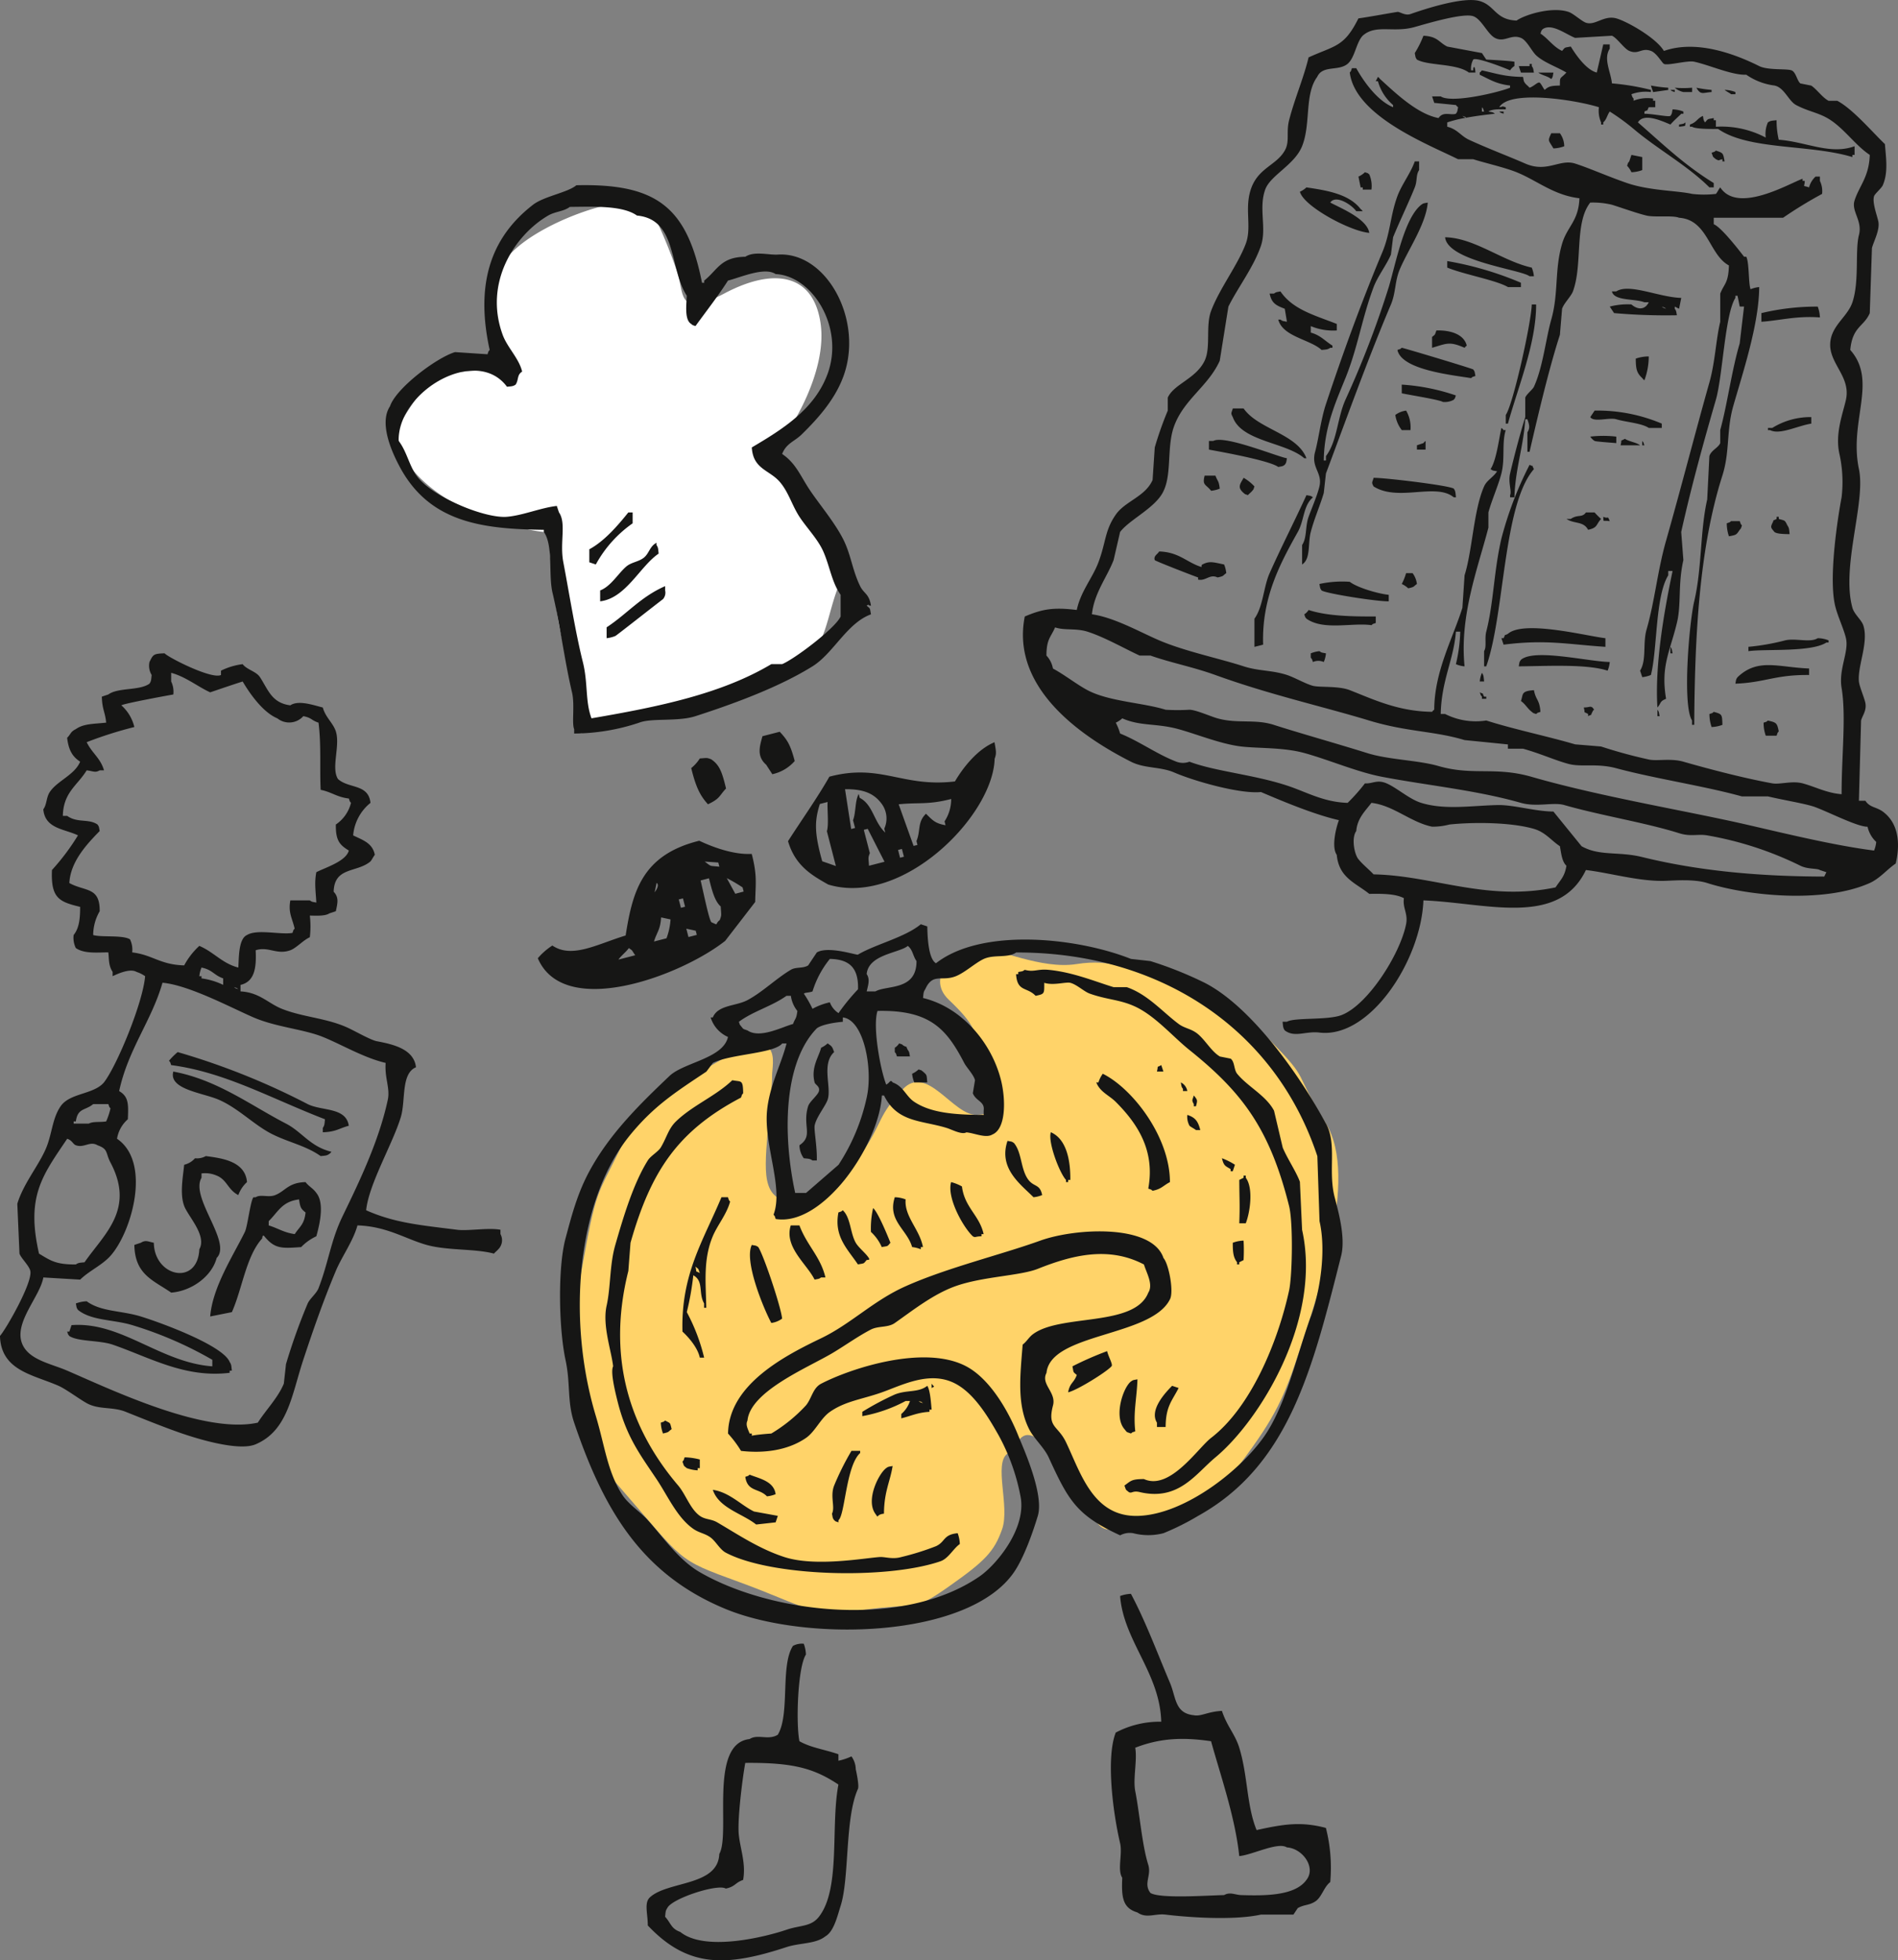 <svg xmlns="http://www.w3.org/2000/svg" xmlns:xlink="http://www.w3.org/1999/xlink" id="Gruppe_131" data-name="Gruppe 131" width="369" height="381.01" viewBox="0 0 369 381.01"><rect x="0" y="0" width="369" height="381.01" fill="#808080" stroke="none"/><defs><clipPath id="clip-path"><rect id="Rechteck_54" data-name="Rechteck 54" width="369" height="381.01" fill="none"></rect></clipPath></defs><g id="Gruppe_131-2" data-name="Gruppe 131" clip-path="url(#clip-path)"><path id="Pfad_544" data-name="Pfad 544" d="M110.358,141.241c-.005-6.322-2.825-14.143-4.064-20.34s-1.6-12.413-1.959-14.686,5.955-3.377-1.148-4.1-16.671-5.229-18.433-6.2-13.478-8.458-8.672-16.26,6.833-8.416,13.574-8.884S90.157,55,96.71,48.045s25.117-12.78,27.212-8.888a95.179,95.179,0,0,1,5.131,12.226c1.534,4.147-.22,9.355,9.343,4.315s17.251-3.778,18.61,5.945-6.462,21.84-8.788,23.908-3.171-7.214,3.877,8.917,10.476,12.527,8.146,18.8-2.2,12.217-8.534,15.19-11.631,5.169-17.576,6.462-23.774,6.322-23.774,6.322" transform="translate(2.537 1.284)" fill="#fff"></path><path id="Pfad_545" data-name="Pfad 545" d="M115.956,282.031c13.788,15.775,11.4,14.795,24.279,19.5s13.459,6.741,24.141,5.313,9.489.373,16.453-4.538,8.773-6.72,10.324-11.114-1.686-12.748,1.047-14.7,2.571-8.046,10.584,2.035,4.724,15.256,13.957,11.559,14.067-2.767,20.787-11.717,8.5-12.807,11.521-22.137,11.631-33.334,5.061-43.877-2.832-8.05-10.872-16.173-11.3-9.727-19.26-11.71-11.449-4.222-18.351-3.128-15.182-3.091-19.126-3.091-10.568,5.417-5.672,10.07,5.672,6.462,6.706,13.182,3.353,8.993-1.3,9.149-9.688-10.072-14.433-4.928-3.707,5.857-7.429,11.673-5.79,10.378-12.768,10.3-6.776-4.675-6.055-13.373.886-9.1.886-11.348,2.262-10.1-9.886-3.04-14.644,7.053-19.468,16.967-4.752,7.591-7.784,24.478,2.381,35.766,6.655,40.657" transform="translate(3.671 6.036)" fill="#ffd369" fill-rule="evenodd"></path><path id="Pfad_546" data-name="Pfad 546" d="M366.032,157.735c-1.218-.893-2.559-.786-3.368-2.1H361.4q.209-7.794.422-15.588c.214-.882,1.109-1.926.844-3.369-.183-.986-1.167-3.229-1.265-4.215-.3-3.03,1.958-7.63.842-10.948-.337-1.014-1.766-2.152-2.1-3.375-2.224-7.98,2.624-20.524,1.263-26.955-1.985-9.384,3.7-17.09-1.686-23.168.428-4.591,2.647-4.49,3.792-7.157q.209-6.323.422-12.637c.3-1.235,1.517-3.383,1.264-5.055-.153-1-1.281-3.8-.843-5.056.159-.457,1.441-1.541,1.684-2.1,1.064-2.461.647-5.1.42-8-2.522-2.413-6.229-6.809-9.267-8.424H355.5c-1.171-.6-2.3-2.25-3.368-2.951-.7-.139-1.408-.28-2.108-.42-.655-.527-.851-2.155-1.683-2.526-.885-.394-4.607.011-6.32-.843-4.916-2.455-12.3-5.136-18.532-2.945C322,7.375,316.361,4.167,314.224,3.57c-2.4-.666-4.1,1.468-5.9.843-.851-.295-2.453-1.8-3.371-2.1-3.257-1.085-8.493.549-10.109,1.684-4.154-.164-4.177-2.923-7.158-3.79-3.167-.923-10.727,1.562-13.479,2.526-1.039.364-2.083-.491-2.528-.42-2.206.357-5.606.994-7.581,1.261-2.785,5.594-4.522,5.228-9.689,7.582-.958,4.023-2.71,8-3.79,12.215-.6,2.344.174,4.121-.843,5.9-1.721,3.017-5.455,3.366-6.74,8-1,3.623.323,7.031-.842,10.11-1.6,4.222-5.106,8.7-6.741,13.057-1.1,2.93-.01,7.094-1.26,9.688-1.693,3.51-5.983,4.512-7.162,7.161V79.81a67.319,67.319,0,0,0-2.529,7.16q-.211,3.156-.42,6.321c-1.438,3.263-5.331,4.1-7.161,6.738-2.166,3.126-1.876,5.3-3.37,9.267-1.154,3.059-3.45,5.648-4.212,9.264-4.571-.568-6.734-.167-10.108,1.266-2.845,14.371,12.012,23.847,20.639,28.223,2.684,1.361,5.7.926,8.423,2.1,4.081,1.757,12.926,4.216,16.848,3.792,4.44,1.892,10.442,4.4,15.164,5.472-.564,1.466-1.487,5.2-.421,6.74.424,4.455,3.616,5.42,6.32,7.584,2.707-.051,5.15,0,6.739.841-.294,1.922.838,2.966.42,5.056-1.181,5.911-7.55,15.84-12.636,17.694-2.745.993-9.052.4-10.531,1.263h-.842c.1.976.083,1.184.421,1.68,1.911,1.466,4.073.1,6.739.424,9.849,1.194,19.775-14.059,20.219-25.693,12.231.477,26.246,5.26,31.592-5.9,4.561.537,10.215,2.208,15.163,2.108,1.674-.036,5.812-.417,8.422.42,7.821,2.5,22.636,4.006,31.592,0,1.947-.87,3.377-2.659,5.055-3.792.943-3.982.5-7.9-2.527-10.106M216.5,108.871q.633-2.732,1.262-5.474c1.739-2.273,6.115-4.324,8-7.161,2.294-3.443.912-9.153,2.527-13.476,1.937-5.188,6.623-7.7,8.846-12.637q.844-5.266,1.685-10.53c1.84-3.714,4.914-7.677,6.317-11.8,1.173-3.427-.482-7.271.84-10.949,1.009-2.795,5.692-4.766,7.165-8.423,1.75-4.353.434-10.078,2.945-13.481,1.066-2.335,4.1-1.047,5.9-2.526,1.424-1.173,1.66-4.125,2.944-5.476,2.56-2.282,5.938-.509,10.112-1.688,2.576-.725,9.422-2.774,11.371-2.1,1.616.553,2.758,3.432,4.211,4.212,1.84.989,3.1-.789,5.056,0,1.146.463,2.069,2.531,2.95,3.372,1.471,1.405,4.163,2.309,5.9,3.368-1.252,1.349-1.255.654-1.266,2.524-1.627.049-2.137.1-2.949.847-.291-.326-.555-.94-.842-1.266-.344-.579-1.135.529-2.107.844-.31-.367-.53-.477-.843-.844-.317-.45-.263-.39-.418-1.262-3.571-.022-5.33-.7-8.006-1.263-.385.452.036.038-.419.422v.42c2.155,1.038,3.305,1.8,5.9,2.1v.424c-2.014.853-11.383,3.118-13.481,1.684H278.42c.142.423.28.843.42,1.264q2.109.209,4.214.42c.386.459-.035.038.423.423-.171.863-.108.812-.423,1.265-.924.379-2.492-.545-3.369.843-4.206-.775-8.553-5.038-11.374-7.584-.384-.453.035-.038-.421-.421-.141.281-.279.561-.423.841h.423a9.383,9.383,0,0,0,2.948,4.634v.423c-3-1.241-5.616-4.811-7.158-7.581h-.844c-.271.726-.083.413-.421.843,1.061,8.461,15.161,13.921,21.062,16.847h2.947c2.15.695,6.021,1.563,8.424,2.526,3.957,1.591,7.235,4.485,12.216,5.057-.155,4.46-2.387,5.49-3.37,8.846-1.5,5.091-.644,9.586-2.106,14.741-1.068,3.76-1.623,9.271-3.371,13.057-.243.533-1.462,1.46-1.684,2.108v3.788c-1,3.215-2.071,7.252-2.947,10.953-.422,1.775.365,3.427,0,4.212v.422h.842c.156-5.517,1.8-10,2.1-15.164h.424c.316.92.588,1.643,0,2.528v3.792h.419c1.637-7.084,3.781-16.2,5.9-22.745q.209-2.526.422-5.055c.335-1.049,1.755-2.428,2.106-3.372,1.951-5.27.226-13.272,3.368-17.269a15.82,15.82,0,0,1,4.213.421c1.774.553,4.939,1.687,6.74,2.108,1.625.379,5.105-.087,6.317.422,5.614.381,5.81,7.188,9.689,9.267-.094,3.479-.918,3.517-1.684,5.474V62.54c-.846,3.5-.989,7.841-2.108,11.793-2.789,9.875-5.549,20.641-8.423,30.751-1.689,5.941-2.187,11.688-3.791,17.269-.78,2.708.037,5.934-1.262,8l.42,1.262a5.831,5.831,0,0,0,1.684-.424c1.278-5.046.824-15.226,3.37-19.371v-.842h.843c-1.868,8.877-3.439,18.668-2.949,26.535.786-.886.373-1.161,1.685-1.688-1.068-6.364.732-9.08,2.1-14.741.9-3.681.173-7.435,1.264-12.216-.139-1.822-.282-3.646-.42-5.474,2.015-9.057,4.42-17.679,6.736-25.691,1.331-4.6,1.743-16.521,3.792-19.8v-.418h.423c.141.7.282,1.4.419,2.1h.845q-.425,3.581-.845,7.161c-1.575,5.308-2.394,11.8-3.788,16.849v2.526c-.37.913-1.75,1.379-2.108,2.528q-.208,4.21-.422,8.427c-1.4,6.159-1.01,13.381-2.524,19.794-.989,4.182-2.334,20.235-.423,23.167v.841h.423c.107-17.146.953-34.269,5.472-48.436,1.475-4.623.761-8.754,2.108-13.481,1.815-6.377,5.014-15.908,5.053-23.165a5.891,5.891,0,0,0-1.684.42C339.9,55,340.1,51.072,339.5,49.9h-.422c-1.048-1.351-4.435-5.733-5.9-6.318V42.324c2.429-.01,13.481,0,13.481,0a82.8,82.8,0,0,1,7.58-4.635,4.553,4.553,0,0,0-.42-2.526v-.842h-.845a4.3,4.3,0,0,0-1.262,2.1c-1.443-.477-.848.07-.844-1.262h-.418V34.74c-2.623.935-12.612,6.873-16.007,1.686-.293.325-.555.939-.846,1.263a20.149,20.149,0,0,1-4.631,0c-2.8-.646-8.273-.608-12.636-2.108-3.781-1.3-7.217-2.859-10.109-3.79-2.991-.956-5.429,1.86-9.689,0-3.423-1.492-7.334-2.958-10.949-4.632-1.569-.725-2.205-2.023-4.215-2.527v-.842a24.777,24.777,0,0,1,3.639-.9c-.516-.184-.295-.055-.691-.368.668.251.462.118.761.356,1.976-.362,4.049-.608,5.557-.773-.452-.323-.389-.267-1.261-.424.7-.481,2.066-.462,3.369-.422v-.42c-1.062-.275-.229-.122-1.263,0,2.021-3.4,14.672-1.461,19.373,0a5.584,5.584,0,0,0,.424,2.95v.42h.421v-.42c.682-.591.731-1.387,1.263-2.108a42.919,42.919,0,0,1,4.633,3.372c4.625,3.929,10.439,7.081,14.742,11.37h.843v-.845c-5.684-3.5-9.561-7.265-14.741-11.79,1.085-1.811,4.216-.481,6.317.42.8-.913,1.835-1.782,2.108-2.1h.42v-.424a6.07,6.07,0,0,0-2.106-.422c-.169.866-.105.814-.422,1.263-.419.251-3.143-.379-5.055-.418v-.424c1.026-.553.3.2.844-.842h1.264V19.577h-.424v-.42a7.227,7.227,0,0,0-3.79.42v-.42c-.338-.432-.154-.105-.421-.843a7.955,7.955,0,0,1,3.79-.422v-.42a47.075,47.075,0,0,0-7.581-1.266c-.191-2.161-1.719-4.79-.421-6.738V8.627H311.7q-.631,2.736-1.264,5.476c-2.044-.519-4.063-3.432-5.052-5.057-1.313.254-1.027.073-1.686.847-1.7-.777-2.706-2.375-4.212-3.372.273-.727.083-.415.42-.843,1.749-1.233,4.493.972,6.32,1.684q3.578-.208,7.159-.42c1,.434,2.365,2.523,3.371,2.951,1.839.785,2.356-.685,4.21,0,1.111.405,2.129,2.308,2.529,2.526.719.388,4.57-.723,5.9-.422,3.116.7,7.326,2.637,10.108,2.526a12.333,12.333,0,0,0,5.474,2.1c1.92.378,2.757,3.025,4.212,3.792,2.534,1.343,4.511,1.462,6.739,2.949,2.767,1.848,4.888,4.964,7.582,6.742-.129,4.279-2.038,6.025-2.949,8.843-.693,2.144,1.58,3.907.843,6.741-.778,2.986.108,8.973-1.263,13.057-.885,2.645-3.616,4.227-4.213,7.162-.908,4.477,4.011,7.008,2.95,11.794-.6,2.713-2.157,6.587-1.263,10.531a25.4,25.4,0,0,1,.42,8.422c-.624,3.245-2.6,15.408-1.262,21.062.489,2.07,1.676,4.472,2.106,6.322.623,2.659-1.459,5.983-.844,9.682.909,5.438-.006,13.118,0,20.643-2.9-.22-5.132-1.458-7.578-2.11-2.068-.547-4.425.269-5.9,0-5.481-1-12.179-2.743-17.271-4.208-2.444-.711-5.194-.073-6.739-.427a94.62,94.62,0,0,1-9.267-2.524q-2.526-.216-5.055-.418c-5.395-1.587-11.867-2.914-17.271-4.637a13.212,13.212,0,0,1-8-1.265H280.1c.129-6.535,2.534-10.555,2.95-16h.843a30.383,30.383,0,0,1-.843,6.315,5.292,5.292,0,0,0,1.684.424c-.989-9.842,2.54-18.923,4.635-26.959V99.6c.6-2.26,1.934-5.256,2.526-7.58.739-2.9.055-5.926.844-8.422h-.424c-.383-.457.036-.04-.42-.425-.462,2.006-.951,6.248-2.107,8.005.454.318.391.266,1.265.424-.715,1.161-1.978,1.7-2.527,2.945-2.036,4.592-2.282,12.53-3.792,17.271q-.209,3.157-.422,6.315c-1.864,5.961-5.44,12.332-5.476,19.8-.453.381-.036-.036-.42.418-6.631-.062-11.569-2.487-16.005-4.21-2.208-.862-5.815-.494-7.162-.842-1.409-.37-3.579-1.631-5.055-2.112-2.991-.964-5.447-.721-8.424-1.68-4.88-1.58-11.466-2.926-16.427-5.055-3.782-1.623-8.674-4.426-13.057-5.058.416-4.1,2.974-7.272,4.212-10.531M288.53,21.683h-.423v-.842c.34.431.156.1.423.842m13.9,150.792c-13.319,2.8-23.791-2.31-35.382-2.528-.953-1.015-2.055-1.852-2.948-2.948-.794-.944-1.4-4.128-.421-5.478.2-2.482,1.748-3.885,2.947-5.472,4.289.487,7.61,3.769,11.794,4.632a12.81,12.81,0,0,0,3.37-.424c4.619-.487,11.935-.46,16.425.846,2.246.652,3.357,2.266,5.056,3.37.248,1.355.392,3.015,1.266,3.792-.334,2.161-1.194,2.781-2.108,4.21m52.23-2.1c-12.9-.03-24.565-1.132-35.382-3.792-4.65-1.147-8.275-.129-11.794-2.106,0,0-5.465-6.724-5.474-6.738-3.725-.044-7.752-1.347-10.952-1.262-5.136.127-10.139.983-14.742-.424-2.317-.709-4.71-2.917-6.74-3.792-1.874-.807-2.7.1-4.212,0A35,35,0,0,1,262,156.049c-4.739-.144-8.067-2.15-11.8-3.368-6.5-2.133-13.957-2.748-18.954-4.632a3.594,3.594,0,0,1-2.526,0c-3.785-1.446-7.265-4-10.954-5.478a10.921,10.921,0,0,0-.841-2.108,4.789,4.789,0,0,0,1.263-.843c3.542,1.574,6.649.915,10.952,2.106,3.7,1.026,8.263,2.912,12.214,3.372,3.279.382,8.135.144,12.215,1.26,4.828,1.329,10.251,3.7,15.163,4.634,8.771,1.676,18.2,2.567,26.958,5.057,3.058.87,6.311-.186,8.425.424,7.124,2.044,15.8,3.417,22.322,5.472,2.3.723,3.615.111,5.475.424a66.626,66.626,0,0,1,18.113,5.9c1.429.711,3.289.477,3.792.841.42.139.842.28,1.261.418-.139.282-.28.563-.42.848m9.688-5.058c-7.633-.968-16.893-3.225-24.851-5.057-11.75-2.691-28.332-5.405-41.7-9.264-7.153-2.059-11.375-.165-18.112-2.1-4.078-1.175-9.677-1.2-13.9-2.53-5.57-1.747-13.638-4.025-18.113-5.474-3.681-1.188-7.049-.18-10.95-1.264-1.333-.365-4.215-1.672-5.475-1.68a38.454,38.454,0,0,1-4.633,0c-4.387-1.375-10.991-1.589-15.163-3.792-2.067-1.09-4.45-2.983-6.739-4.216a5.025,5.025,0,0,0-1.266-2.524c.013-3.26.845-3.522,1.684-5.478,1.79.64,4.035.115,6.321.846,3.242,1.032,7.236,3.309,10.108,4.633h2.106c4,1.409,8.235,2.2,12.637,3.786,10.606,3.839,20.673,6.051,29.907,8.85,7.425,2.243,12.56,1.991,18.531,3.792q4.21.416,8.425.845v.835h2.951c3.242.893,6.3,2.282,8.843,2.955s5.469-.182,9.268.837c7.57,2.034,17.036,3.431,24.429,5.476h5.054c3.409.8,7.532,1.442,9.266,2.106,2.938,1.119,8.126,3.786,10.109,3.79a5.722,5.722,0,0,0,1.684,2.951,5.98,5.98,0,0,1-.419,1.682M285.583,14.1h1.263s-.093-1.656-.423-.843v.421H286a3.643,3.643,0,0,1,.423-2.1c.568-.574,6.629,1.825,7.162,2.1a2.6,2.6,0,0,1,.842-.843V12c-.911-.2-5.476-.42-5.476-.42-.28-.425-.561-.843-.843-1.266q-3.37-.627-6.74-1.264c-1.621-.791-1.845-1.987-4.632-2.1a19.448,19.448,0,0,1-1.684,3.368c.17.868.105.812.421,1.266,2.227,1.233,7.681.7,10.11,2.526m12.633,0c-.166-.866-.1-.812-.419-1.264v-.42h-.423v.42h-2.1q.209.633.421,1.264Zm3.793,0h-2.948c.711.525,1.881.693,2.526,1.262.321-.453.266-.39.422-1.262m19.374,3.79c.985-.14,1.966-.282,2.95-.42V17.05a26.874,26.874,0,0,1-3.37-.424c.14.424.281.847.421,1.266m7.583,0V17.05a19.3,19.3,0,0,1-3.37,0,3.939,3.939,0,0,0,1.685.843Zm3.791,0v-.42a23.337,23.337,0,0,1-2.952-.423c.845,1.493,1.259.951,2.952.843m-7.162,0v-.42h-.843c.433.339.1.155.843.42m11.793.422v-.422a6.023,6.023,0,0,0-2.1-.42c.321.288.938.555,1.262.842Zm-45.07,3.792v-.424h-.839c.432.339.1.155.839.424m-7.241.773c-.025,0-.047.006-.07.012a1.48,1.48,0,0,1,.153.057c-.034-.031-.058-.047-.083-.069m75.057,7.229h.421V28.425c-4.782,1.727-9.409-.874-14.743-1.265a16.3,16.3,0,0,1-.419-3.792c-.976.1-1.19.085-1.687.424a5.475,5.475,0,0,0-.42,2.951,18.376,18.376,0,0,0-9.69-2.109V23.367h-.42V22.95c-1.313.254-1.024.068-1.684.842-.319-.454-.264-.39-.42-1.266-1.236.582-1.129,1.19-2.528,1.686v.422h.421c.781.546,5.052.423,5.052.423,5.975,4.168,17.8,2.945,26.116,5.474Zm-33.7-5.476c1.512-.173,1.113-.064,1.265-.842-.455.319-.391.265-1.265.42ZM301.587,25.9c-.745,1.606-.534,1.3.422,2.949a6.646,6.646,0,0,0,2.106-.419,4.409,4.409,0,0,0-.844-2.53ZM333.6,29.268c-.432.339-.1.153-.84.42.371.994.159.693.84,1.262.811.388.313.17,1.264,0v.422h.424c-.288-1.627-.269-1.634-1.688-2.1m-16.845,2.1c-.343.432-.157.1-.422.843a4.589,4.589,0,0,1,.842,1.261,6.5,6.5,0,0,0,2.106-.42V30.53l-2.106-.421c-.137.421-.28.841-.42,1.262M255.676,87.814c-.837,3.091,1.475,4.022.841,6.738-.4,1.709-1.547,4.338-2.106,5.9-.693,1.945-.276,3.982-1.261,5.476v3.79c1.711-1.094,1.09-4.07,1.683-6.32.711-2.692,1.822-5.165,2.528-7.578.142-1.266.279-2.528.421-3.794,4.057-10.819,8.2-22.393,12.637-32.851.947-2.243.752-4.491,1.684-6.739,1.564-3.772,5.128-8.83,5.473-13.061-.862.17-.811.105-1.26.421-3.283,2.588-4.9,11.208-6.322,16.008a186.518,186.518,0,0,1-8.422,21.9c-1.614,3.619-1.572,8.011-3.79,10.951V89.5h-.421c.078-6.417,2.3-11.28,4.211-16.007,2.437-6.04,3.186-11.586,5.476-17.688.769-2.053,2.564-4.4,3.37-6.32q.211-1.684.42-3.37c1.205-2.976,3.053-6.775,4.214-9.686.528-1.329.188-2.389.842-3.37V31.372h-.842c-.781,2.254-2.548,4.511-3.37,6.739-1.407,3.81-1.363,7.184-2.95,10.952-4,9.505-7.794,19.965-10.951,29.488-.973,2.93-1.409,6.693-2.1,9.264m9.263-51.388v.422h1.686a5.609,5.609,0,0,0-.419-2.951c-.434-.339-.105-.155-.844-.422a4.561,4.561,0,0,1-1.263.847c.141.7.281,1.4.423,2.1Zm-153.317,105.3v.845a40.464,40.464,0,0,0,12.637-2.108c2.388-.949,7.528-.156,10.948-1.266,7.734-2.5,16.334-5.692,22.745-9.682,4.083-2.538,6.7-8.415,11.377-10.112-.257-1.311-.072-1.022-.845-1.682.725-.432,0-.012.845,0-.371-2.353-1.388-2.319-2.106-3.792-1.575-3.222-1.773-6.186-3.371-9.267-1.652-3.19-4.362-6.4-6.317-9.267-1.88-2.758-2.727-5.3-5.478-7.158.793-2.074,2.387-2.419,3.792-3.792,3.33-3.263,6.9-7.237,8.426-12.214,3.284-10.757-3.871-23.339-13.06-22.747-1.747.115-4.584-.735-6.317.422-4.8.051-5.4,2.578-8,4.634v.421h-.421c-2.922-14.727-8.818-19.327-24.429-18.954-1.693,1.426-6.28,2.131-8.426,3.789C95.33,46.21,92.4,55.275,95.2,68.015c-.342.434-.155.105-.423.843-2.1-.138-4.211-.281-6.317-.42-3.606,1.092-11.463,7-12.638,10.53-2.309,3.474.731,9.523,1.687,11.372,5.745,11.156,16,12.491,28.219,12.639v.418c1.868,2.615.864,8.328,1.686,11.794,1.5,6.341,2.342,13.232,3.792,19.377.579,2.466-.08,5.974.42,7.158M108.673,99.6c-.14-.418-.28-.842-.421-1.262-3.142.358-6.553,1.836-9.687,2.108-4.128.354-13.974-3.6-17.27-7.58-1.695-2.045-2.131-5.026-3.79-7.164-.225-9.65,15.1-18.588,21.06-10.531.974-.093,1.186-.081,1.684-.42.63-.964.215-1.87,1.264-2.526-.611-2.571-2.879-4.665-3.791-7.161-3.722-10.186,2.4-19.41,8.846-23.167,1.409-.818,3-.77,4.211-1.684,4.642-.044,10.269-.307,13.058,1.684,7.885.735,6.228,10.292,9.686,15.587-.106,2-.42,4.707.845,5.472.432.339.1.157.84.424,2.082-2.877,4.427-5.868,6.321-8.847,2.266-.541,7.07-2.734,9.265-1.263,7.147.353,13.4,10.339,10.109,19.375-2.516,6.9-8.756,10.788-14.742,14.32.251,4.271,3.457,4.356,5.475,6.739,1.715,2.025,2.312,4.472,3.791,6.742,1.368,2.1,3.571,4.336,4.632,6.739,1.265,2.858,1.645,5.991,3.371,8.428v4.209c-1,2.259-8.953,8.271-11.375,9.264h-2.1c-9.653,5.752-21.74,8.271-34.961,10.53-1.241-3.295-.656-6.873-1.684-10.953-1.438-5.708-2.788-14.163-3.791-19.373-.74-3.837.624-7.562-.843-9.69M266.207,45.27c-.392-2.717-5.5-4.793-7.582-5.9,1.08-1.611,4.211.465,5.055,1.686h1.26c-.384-.456.038-.038-.417-.424-2.277-3-6.873-3.659-10.531-4.21a4.631,4.631,0,0,1-1.268.842c.695,2.817,9.741,7.684,13.483,8M297.374,53.7h.842a5.962,5.962,0,0,0-.419-1.684c-5.741-1.273-11.14-5.792-16.849-5.9.489,4.661,14.894,6.3,16.426,7.584M295.69,55.8v-.844a64.234,64.234,0,0,0-14.322-4.213v1.266c3.163,1.32,9.586,2.462,11.8,3.79Zm21.482,3.37a13.8,13.8,0,0,0-4.212.42l.843,1.264a114.744,114.744,0,0,0,12.214.42c-.168-.866-.105-.812-.421-1.262v-.422c.28.142.561.28.842.422.143-.7.282-1.4.424-2.108-4.362-.123-10.113-2.9-12.637-1.264h-.844c.429,1.885,4.346,1.366,6.318,2.107h.844c-.724,1.524-2.157,1.488-3.37.424m6.74.842c-.725-.273-.411-.083-.846-.422.731.273.415.083.846.422m-74.133,0q.211,1.264.421,2.526c-.862-.167-.812-.1-1.263-.422h-.421c.866,3.334,6.163,3.839,8.426,5.9.975-.092,1.187-.081,1.684-.42h.421v-.422c-1.464-.9-2.337-2.034-4.213-2.526V63.385a11.244,11.244,0,0,0,5.055.842V62.961c-4.327-1.7-8.546-2.789-10.952-6.319-.865.169-.811.105-1.265.423h-.839c.412,1.946,1.294,2.3,2.948,2.95m42.964,20.639v1.684h.421c1.816-6.7,5.519-15.576,5.476-23.165H297.8c-.1,3.564-3.61,19.377-5.055,21.481M353.818,61.7a6.614,6.614,0,0,0-.423-2.106,46.13,46.13,0,0,0-10.951,1.264V62.54c3.511-.234,6.817-1.185,11.374-.842m-69.08,5.9c.386-.454-.035-.038.422-.422-.53-2.187-3.136-3.029-5.9-2.947-.368,1-.157.693-.842,1.262v2.106c2.862-.833,3.375-1.29,6.318,0m-12.214,0c-.434.341-.1.155-.843.42.8,3.843,10.355,4.841,14.319,5.476.434-.339.106-.155.846-.42-.169-.862-.1-.814-.423-1.264-.332-.221-13.534-4.189-13.9-4.212M319.7,73.913a13.454,13.454,0,0,0,.844-4.634,7.667,7.667,0,0,0-2.528.424c.013,2.131.222,2.8,1.263,3.788.386.455-.035.038.421.422m-47.174,2.529c1.689.371,7.223,1.225,8,1.684a3.655,3.655,0,0,0,2.1-.421c.339-.433.155-.106.422-.842a40.194,40.194,0,0,0-10.53-2.108ZM253.569,89.073h.423c-1.782-4.753-9.421-5.64-12.217-9.686h-2.1c-.25.927-.47.849,0,1.684,1.688,4.756,10.368,4.889,13.9,8m19.8-9.263a4.483,4.483,0,0,0-2.106.844,6.236,6.236,0,0,0,1.264,2.949h1.685a6.466,6.466,0,0,0-.844-3.792m40.858,1.684c2.007.581,4.922.749,6.318,1.683h2.524v-.84a31.939,31.939,0,0,0-13.054-2.528c-.283.424-.561.844-.845,1.261.707,1.082,3.636.012,5.057.423m37.91-.423a14.066,14.066,0,0,0-7.582,2.106h-.845V83.6h.422c1.883.981,5.268-.824,8.005-1.264Zm-42.122,4.635c.2.127,3.1.323,4.212.422V84.866a21.537,21.537,0,0,0-5.057,0,2.584,2.584,0,0,0,.845.841M249.778,90.34c.317-.452.266-.388.421-1.266-1.935-.335-12.165-4.575-14.32-3.367h-.843V87.39c2.33.424,11.787,2.119,13.478,3.373.864-.17.812-.1,1.263-.424m65.286-3.788h3.793c-.735-.581-2.167-.723-2.95-1.266-1.048.62-.494-.1-.844,1.266m-38.328-.424q-.631.209-1.263.424v.838h1.683V85.706c-.454.386-.036-.034-.42.422m42.541.424h.421c-.272-.731-.081-.416-.421-.846ZM288.95,122.775c-.357,1.394.126,2.868-.42,3.788v2.951h.42c3.606-10.169,3.243-31.46,9.266-38.331-.554-1.025.2-.3-.842-.843a70.012,70.012,0,0,0-5.475,14.321c-1.483,6.341-1.5,12.455-2.949,18.114M235.456,95.394a6.13,6.13,0,0,0,1.686-.42c-.2-1.644-.406-1.347-.842-2.527h-2.1c-.492,1.932.207,1.624,1.26,2.947m6.319-2.525c-.675,1.234-1.289,1.824,0,2.949.433.339.1.153.844.418.312-.365.53-.472.843-.842.338-.432.154-.105.42-.843a8.748,8.748,0,0,0-2.106-1.682m25.273,0c-.248.921-.47.847,0,1.682,4.818,3.027,12.069-.78,15.584,2.106h.422c-.1-.973-.085-1.187-.422-1.683-.973-.641-13.535-2.135-15.584-2.1m-13.056,3.366c-2.386,5.2-4.969,10.23-7.162,15.163-1.194,2.688-1.26,6.514-2.95,8.851v5.472c.563-.14,1.126-.279,1.686-.424-.283-9.042,3.2-15.585,6.738-21.9,1.276-2.28,1.048-5.139,2.949-6.739-.453-.318-.388-.262-1.261-.422m-131,5.481V99.6h-.841c-2.017,2.518-4.668,5.6-7.582,7.161v2.53c.421.14.843.283,1.262.422a23.5,23.5,0,0,1,7.161-8m185.753,1.262c1.918-.413,1.495-1.006,2.529-2.11a14.027,14.027,0,0,1-1.263-1.264h-1.684c-.768,1.087-1.6.319-2.949,1.264h-.842c1.545,1.011,3.3.384,4.209,2.11m2.95-2.529c.085,1.105-.245.652,1.263.843-.509-1.22-.148-.345-1.263-.843m33.7,0v.419c-1.027.557-.3-.194-.843.848-.374.81-.244.885.42,1.68.375.307,1.3.412,2.949.424-.1-.975-.082-1.189-.423-1.686-.532-1.076-.436-.913-1.684-1.265v-.419Zm-7.164,2.529c.342-.438.156-.105.423-.845-.339-.434-.154-.1-.423-.842h-1.683c-.43.339-.1.155-.843.424a7.711,7.711,0,0,0,.422,2.523c1.491-.269,1.426-.283,2.1-1.26M116.679,114.767v2.11c5.012-.6,7.742-6.822,11.371-9.271-.1-.975-.084-1.183-.422-1.68V105.5c-1.354.707-1.407,2.112-2.527,2.951-1.034.771-2.407.842-3.368,1.684-1.6,1.391-2.958,3.814-5.055,4.63m116.254-2.106c1.512.317,2.259-1.157,3.788-.418,1.316-.3.883-.277,1.684-.845a5.841,5.841,0,0,0-.42-1.682c-2.093-.418-2.8-.735-4.213,0-.43.226.143.612-.422.421-2.719-.923-4.212-2.839-8-2.949-.231.511-1.14.836-.843,1.682.057.17,7.605,3.1,8.427,3.372Zm40.433-1.262a10.858,10.858,0,0,1-.842,2.11,4.821,4.821,0,0,1,1.261.841c1.317-.3.887-.279,1.687-.841a4.489,4.489,0,0,0-.841-2.11Zm-16.849,2.11c.167.86.105.811.424,1.258.871.6,10.741,2.161,13.053,2.11v-1.26c-2.054-.221-6.066-1.367-7.578-2.532a20.752,20.752,0,0,0-5.9.424M117.939,124.042a6.2,6.2,0,0,0,1.686-.424c.035.058,7.612-5.919,9.269-7.165a1.918,1.918,0,0,0,.419-1.686v-.84c-4.732,2.055-7.448,5.435-11.374,8Zm135.63-4.64c.27.731.083.411.423.848,3.32,2.356,8.914.719,12.634,1.262.434-.342.1-.156.842-.425v-1.261c-4.414,0-9.343-.042-13.057-1.266a2.523,2.523,0,0,1-.842.843m38.749,4.64h-.42c.142.418.282.837.42,1.256,8.292-1.05,12.512-.051,19.8.424v-1.68c-3.392-.356-15.864-3.6-18.955-.848-1.027.557-.3-.194-.845.848m63.184.837v-.42a5.921,5.921,0,0,0-2.107-.418c-1.456.93-4.256-.049-6.318.418a44.36,44.36,0,0,1-7.159,1.262v.842c3.189-.468,12.242.249,15.162-1.684Zm-30.749.843v1.262h.422c-.169-.864-.105-.811-.422-1.262m-69.92,1.262v.842c.341.434.155.106.421.842a2.588,2.588,0,0,1,2.107,0,5.289,5.289,0,0,0,.421-1.683c-.864-.169-.81-.1-1.264-.421a6.1,6.1,0,0,0-1.684.421M97.3,239.025c-2.293-.447-6.31.27-8.424,0-7.136-.9-12.11-1.313-17.692-3.79.514-5.1,5.177-12.936,6.74-18.109.977-3.231,0-8.455,2.949-9.69-.4-3.463-4.237-4.428-7.581-5.05-1.187-.226-3.787-1.722-5.475-2.53-4.188-2-8.9-2.114-13.058-3.792-2.622-1.055-4.352-3.188-8-3.368v-1.265c2.706-.618,3.124-3.254,2.945-6.735,2.514-.807,4.066.959,6.74,0,1.158-.418,2.543-1.985,3.792-2.53a18.142,18.142,0,0,0,0-4.211c1.388.036,3.016.1,3.791-.424.42-.137.842-.282,1.263-.418.345-1.6.635-2.672-.422-3.794.135-4.9,4.538-3.655,7.161-5.894.289-.328.555-.941.841-1.269-.439-2.339-2.434-2.9-4.211-3.786a9.081,9.081,0,0,1,3.37-6.32c-.408-3.744-4.214-2.722-6.318-4.633-1.387-2.161.477-6.483-.421-9.269-.523-1.621-2.031-2.731-2.528-4.632-1.634-.392-4.7-1.525-6.319-.424-3.611-.462-4.283-2.987-5.9-5.474-.731-1.129-2.529-1.432-3.368-2.528a13.172,13.172,0,0,0-4.212,1.265v.838c-1.789.92-10.368-3.468-10.953-4.21-2.2.064-2.227.234-2.95,1.683a3.45,3.45,0,0,0,.424,2.527c-.1.983-.084,1.191-.424,1.688-1.978,1.409-6.073.7-8,2.1-.422.141-.842.284-1.264.424.068,2.538.639,2.936.843,5.052-2.452.268-4.4.187-5.9,1.263-1.056.511-.958.957-1.687,1.686.269,2.3.978,3.635,2.528,4.637-1.058,2.578-4.451,3.719-5.9,5.894-.707,1.064-.551,2.409-1.263,3.368.347,3.784,4.044,3.774,6.741,5.058a43.646,43.646,0,0,1-5.055,6.737c-.247,5.5,1.425,6.182,5.474,7.162.012,2.369-.216,4.184-1.263,5.472a4.555,4.555,0,0,0,.423,2.531c1.65,1.163,4.372.842,6.317.842.17,1.169-.012,2.523.843,3.792v.838c1.2-.576,3.454-1.533,4.633-.838a6.4,6.4,0,0,1,1.684.838c-.418,5.145-5.479,17.383-8,20.642-1.987,2.368-6.631,2.027-8.425,4.635-1.691,2.453-1.642,5.494-2.949,8.426-1.486,3.328-4.306,6.671-5.474,10.529q.208,4.837.419,9.686c.311.909,1.884,2.339,2.108,3.37.486,2.243-4.727,11.32-5.9,12.638.21,6.753,6.415,7.508,11.375,9.683,1.449.638,3.975,2.534,5.476,3.374,2.385,1.325,5,.648,7.582,1.684,3.365,1.341,7.426,3,10.951,4.21,3.063,1.048,11.031,3.508,14.32,2.108,6.28-2.675,7-9.563,9.267-16.43,1.857-5.627,3.916-11.546,6.32-17.267,1.161-2.769,3.37-5.8,4.212-8.849,5.758.178,9.346,2.65,13.477,3.8,4.048,1.117,9.374.695,13.059,1.682.312-.369.529-.475.842-.844a2.477,2.477,0,0,0,.422-2.951ZM25.7,185.112a4.607,4.607,0,0,0-.42-2.53c-1.4-.894-5.58-.36-7.163-.843a9.3,9.3,0,0,1,1.264-4.628c.055-4.78-2.789-3.776-5.9-5.478.213-4.252,3.578-7.728,5.9-10.112-.17-.86-.105-.81-.422-1.264-1.729-1.189-3.932-.248-5.9-1.68h-.841c.092-4.593,2.853-5.917,4.633-8.85,1.361.163,1.625.519,2.528,0h.843c-.7-2.41-2.334-3.33-3.37-5.472a76.58,76.58,0,0,1,9.267-2.947,8.165,8.165,0,0,0-2.528-4.216c.446-.349,9.348-1.989,10.108-2.106a4.57,4.57,0,0,0-.42-2.527v-1.684c2.8.745,5.226,2.72,7.582,3.792,2.289-.773,4.441-1.516,6.318-2.108,1.444,2.462,4,6.036,6.738,7.161a3.683,3.683,0,0,0,5.055-.424c1.684.333,1.523.8,2.95,1.266.56,4.282.211,8.852.421,13.057,2.126.416,3.134,1.409,5.476,1.687.271.727.081.415.422.843a7.175,7.175,0,0,1-2.949,4.208c-.044,3.084.716,3.956,2.527,5.057-.56,2.116-4.588,3.309-6.319,4.21-.405,2.066-.125,3.584,0,5.906-.863-.174-.813-.108-1.262-.426H56.444c-.418,2.382.289,3.233.843,5.476-.34.43-.155.1-.422.842-2.31.41-6.908-.8-8.845.418-1.649.724-1.562,4.332-1.686,6.323-3.153-.813-4.705-2.987-7.581-4.215a14.2,14.2,0,0,0-2.947,3.79c-4.713-.134-6.139-2.055-10.109-2.526m20.637,7.158c-.725-.269-.41-.079-.842-.418.729.27.411.079.842.418m-7.581-2.528a5.872,5.872,0,0,1,.424-1.68c2.119.411,2.41,1.486,4.211,2.1v1.262a13.824,13.824,0,0,0-4.211-1.262v-.424ZM14.323,217.967h.423c.356-2.663,1.834-2.075,3.368-3.367h2.949c.271.725.081.407.42.837a14.587,14.587,0,0,1-.842,2.53c-1.257.2-2.536-.042-3.368.421h-2.95Zm-1.264,3.368c.983.311,1.121,1.059,1.687,1.262,1.61.587,2.725-.888,4.211,0,2.153.765,1.517,1.464,2.526,3.37,4.83,9.117-1.283,13.934-5.052,19.379-.975.093-1.191.085-1.684.418-3.922.034-4.93-.771-7.162-2.1-2.555-11.154.654-15.161,5.474-22.325M66.553,236.5c-2.235,4.614-2.7,8.915-4.633,13.9-.389,1-1.679,2.007-2.1,2.948A115.3,115.3,0,0,0,55.6,265.141c-.136,1.264-.279,2.531-.42,3.792-1.155,2.795-3.544,5.171-5.055,7.58-10.306,2.272-28.093-6.227-37.067-10.108-3.248-1.407-7.707-2.12-8.843-5.48-1.371-4.047,3.576-8.975,4.21-12.633q3.579.216,7.161.423c1.754-1.727,4.263-2.8,5.9-4.635,4.091-4.581,8.033-18.139,1.266-22.745a6.4,6.4,0,0,1,2.1-3.79c.141-3.023.134-4.4-1.687-5.478,1.761-8.172,6.324-13.68,8.425-21.059,5.133.457,13.371,4.87,17.692,6.739,4.391,1.9,9.722,2.278,13.478,3.792,3.646,1.47,7.962,4.061,12.215,5.054-.218,2.963.9,4.921.42,7.161-1.714,8.023-5.6,16.063-8.845,22.743M295.69,128.25c-.318.455-.266.388-.421,1.264,5.149-.031,13.192-.511,17.27.842a5.335,5.335,0,0,0,.421-1.688c-4.281-.085-14.72-2.667-17.27-.418m42.122,3.368c-.319.454-.268.39-.423,1.264,5.757-.214,7.684-1.751,14.322-1.688v-1.262c-6.041-.234-9.949-2.076-13.9,1.686m-49.7-.843a5.331,5.331,0,0,0-.419,1.684h.842c-.1-.975-.083-1.183-.423-1.684m7.582,5.476c.9.635,1.255,1.455,2.107,2.106.434.342.1.158.843.421.433-.335.1-.152.842-.421-.178-2.439-.88-2.2-1.265-4.21-2.578.172-2.05.816-2.526,2.1m-8-1.684c.268.73.079.41.419.843v.418h.843v-.418h-.42c-.555-1.026.2-.3-.842-.843m20.215,2.949c.369,1.353-.228.652.843,1.262v.418c1.022-.551.3.2.845-.838.271-.63.522-.181,0-.842-.53-.319-.4-.03-1.687,0m14.322.424V139.2h.42c-.167-.86-.1-.81-.42-1.256m12.635,2.944c-.069-2.044-.036-2.074-1.684-2.527-.434.342-.1.158-.843.421a7.7,7.7,0,0,0,.423,2.53,6.7,6.7,0,0,0,2.1-.424m8.846-.841c-.432.339-.1.156-.84.419a7.52,7.52,0,0,0,.42,2.526h2.107c.27-.725.082-.411.419-.841-.327-1.714-.526-1.72-2.106-2.1m-85.925,78.344c-4.959-9.192-14.415-22.7-23.586-27.38a73.379,73.379,0,0,0-10.532-4.21c-1.262-.144-2.528-.282-3.79-.424-10.565-4.19-29.024-6.1-37.91.842-1.472-.864-1.648-5.032-1.686-7.162-.418-.135-.842-.279-1.262-.419-3.112,2.578-8.837,3.887-12.215,5.9-.183.176-5.755-1.75-8-.42q-.848,1.267-1.687,2.526c-1.073.641-2.35.239-3.368.847-2.8,1.653-5.5,4.331-8.425,5.892-2.219,1.189-5.754.913-6.74,3.37h-.421a6.094,6.094,0,0,0,3.37,3.792c-.949,4.21-8.588,4.928-11.375,7.584-5.773,5.486-11.645,11.235-15.583,18.533-2.335,4.323-3.436,8.589-4.632,13.056-1.529,5.7-1.3,17.548,0,23.586,1.007,4.676.293,8.1,1.684,12.216,5.812,17.2,13.28,29.56,29.483,36.223,15.724,6.47,47.169,5.7,56.024-7.162,1.907-2.773,3.647-7.669,4.631-10.949,1.264-4.22-2.83-13.2-3.792-15.587-2.046-5.095-5.627-11.1-10.109-13.475-8.133-4.321-22.443.372-28.218,3.368-1.629.843-1.813,2.819-2.949,4.211a30.362,30.362,0,0,1-6.74,5.475s-2.384.15-3.791.421v-.421h-.423c-.429-1.056-.8-1.728-.42-2.524.552-5.674,11.634-10.237,16.426-13.059,2.392-1.409,5.107-3.368,7.584-4.634,1.448-.739,3.3-.328,4.633-1.264,3.447-2.415,7.468-5.618,11.794-7.158,5.273-1.884,12.572-2.007,16-3.371,6.521-2.6,13.685-4.5,20.641-.845.452,1.547,1.876,3.883.841,5.478-2.628,6.7-16.867,4.091-22.323,8-.9.634-1.253,1.452-2.1,2.1-.45,5.777-1.194,11.573,1.26,16.429.933,1.835,2.924,3.578,3.792,5.472,3.861,8.426,5.429,11.262,13.9,15.165a3.936,3.936,0,0,1,2.528-.418,11.726,11.726,0,0,0,5.9,0,48.987,48.987,0,0,0,6.743-3.37c17.649-9.8,22.231-28.512,27.8-50.547.909-3.6-.614-8.852-1.262-11.377-1.331-5.153.5-10.263-1.686-14.316m-66.551-2.529v.843c-5.4-.021-10.163-.333-13.478-2.53-1.648-1.085-2.1-3.029-4.212-3.787-.489-.687-.539.091-1.263.419-1.177-3.019-2.668-11.415-1.685-14.317,10.24-.224,13.434,3.538,16.85,10.106.461.9,1.867,2.321,2.1,3.368-.142.843-.282,1.684-.422,2.531.6,1.547,2.392,1.593,2.106,3.367m-22.746-26.535c.375-3.844,6.312-4.074,8.005-5.476.987.8.953,1.9,1.684,2.951.03,5.818-5.8,4.629-8,5.9h-1.685c.26-1.159.7-2.339,0-3.37m0,24.009a38.8,38.8,0,0,1-5.475,13.057q-3.159,2.74-6.317,5.476h-2.106c-2.447-11.277-2.32-25.33,4.213-32.011,1.051-.765,3.554-1.135,5.052-1.262v-.846c4.134.477,5.883,10.125,4.633,15.586m-10.532-20.639a18.806,18.806,0,0,1,3.372-6.32c3.829.07,5.6,1.757,5.475,5.9a41.1,41.1,0,0,0-3.791,4.634,4.212,4.212,0,0,1-1.684-2.1,12.48,12.48,0,0,0-3.372,1.262,23.549,23.549,0,0,0-1.683-2.951c.373-.258.843-.139,1.683-.418m-5.051.841h.843a6.011,6.011,0,0,0,1.265,2.952c-.207,1.646-.413,1.349-.845,2.53-2.068.54-6.417,2.906-8.846,1.256-.995-.367-.694-.157-1.264-.837-.339-.436-.154-.105-.42-.843,2.755-2.062,6.4-3.006,9.267-5.058m101.932,62.342c-2.6,7.118-4.541,16.078-8.423,22.325-4.264,6.847-15.84,16.223-25.274,16.425-8.651.184-11.052-8.374-13.9-14.321-1.588-3.316-3.674-2.788-2.526-7.162.669-2.561-2.447-4.1-1.266-6.321.786-7.792,20.407-6.97,24.009-14.316.767-1.474-.214-6.779-1.264-8-2.239-6.655-17.117-5.862-24.007-3.367-7.618,2.744-18.013,5.231-26.114,8.844-6.284,2.795-10.589,7.294-16.427,10.107-6.853,3.3-17.972,8.924-18.112,18.532a21.155,21.155,0,0,1,2.526,3.368c4.261.483,8.976-.006,12.638-2.524,1.784-1.234,2.829-3.792,4.633-5.055,3-2.112,6.328-2.455,10.109-3.8,3.953-1.4,9.381-4.3,14.322-1.68,3.661,1.941,6.362,6.45,8.424,10.107a40.232,40.232,0,0,1,4.21,11.794c1.23,6.227-4.714,13.329-8,15.582-14.877,10.222-40.482,7.186-54.336-.842-4.125-2.389-6.981-6.633-10.109-10.107-1.538-1.708-3.8-3.071-5.055-5.056-2.836-4.506-3.346-9.489-5.056-15.165-5.759-19.129-3.586-42.225,6.743-54.754,4.57-5.549,8.665-8.178,14.74-12.219q.633-.842,1.263-1.682c3.384-1.744,11.873-1.81,13.477-3.79h.845c-1.067,4.169-3.318,8.19-3.791,13.057-.65,6.68,3.247,14.989,1.262,20.219.341.432.157.105.422.842,9.226,1.515,20.124-14.485,20.64-24h.422c2.606,5.3,7.311,4.791,12.214,6.314.972.3,2.928,1.369,3.789.845,1.617.149,3.78,1.2,5.057.42,2.7-1.107,2.595-6.883,1.685-10.533-1.858-7.457-7.764-14.231-15.165-16,.1-.979.085-1.19.424-1.688,1.466-3.259,3.166-1.472,5.9-2.528,1.807-.7,3.816-2.6,5.474-3.368,2.013-.929,4.607-.114,6.317-1.262,27.32-.091,50.187,14.337,58.548,39.59q.212,6.324.422,12.643c1.346,5.862.059,13.759-1.684,18.532m-2.108-26.116c-.655-1.919-2.536-4.689-3.367-6.739q-.842-3.582-1.687-7.163c-1.57-2.97-5.117-4.666-7.158-7.16-.663-.808-.457-2.317-1.265-2.949-.7-.142-1.4-.282-2.1-.42-1.763-1.04-2.976-3.479-4.634-4.635-1.15-.8-2.278-.876-3.368-1.68-3.126-2.32-6.028-5.769-10.109-7.164H216.5c-3.651-1.113-7.881-2.906-12.637-3.368-2.182-.212-2.81.5-4.632,0-.454.318-.389.265-1.266.42v.42h-.421c.2,3.493,2.132,2.442,3.793,4.211,1.822-.358,1.667-.449,1.684-2.527,1.771.576,4.193-.214,5.055,0,1.26.313,2.682,1.711,3.792,2.1,3.394,1.214,5.843,1.129,8.843,2.527,3.918,1.833,7.283,5.824,10.531,8.426,10.338,8.29,15.624,15.368,19.376,30.327.81,3.225.631,13.535,0,16.427-2.177,9.985-7.417,22.692-15.165,28.645-2.553,1.962-8.006,10.312-13.055,8-2.46.006-2.52.36-3.792,1.262.372.991.158.695.843,1.265.573.354.731-.329,2.106,0,7.6,1.8,10.872-3.528,14.743-6.744,8.532-7.076,20.752-26.654,16.849-44.226q-.214-4.635-.425-9.264M160.9,202.8a4.659,4.659,0,0,1-1.262.843c-.465,1.848-2.016,3.858-1.264,6.74.117.449,1.061.758.843,1.682-.186.792-1.826,2.032-2.107,2.953-1.168,3.8,1.081,5.729-1.684,7.578a4.4,4.4,0,0,0,.842,2.528c.979.1,1.191.085,1.683.424h.847c.089-2.613-.566-5.93-.423-6.744.285-1.625,2.095-3.786,2.527-5.053.814-2.369-1.268-6.94,1.265-9.264-.4-1.119-.422-1.1-1.265-1.686m14.743.425c-.432-.34-.105-.162-.841-.425a2.6,2.6,0,0,1-.844.843v.844c.341.432.156.105.42.843h2.528c-.165-.868-.1-.814-.42-1.267-.555-1.019.2-.293-.844-.837M59.815,214.6a138.171,138.171,0,0,0-25.272-10.111,13.942,13.942,0,0,0-1.688,1.682c.341.432.158.105.423.847,10.462,1.371,19.369,6.469,29.9,10.528-.094.978-.083,1.188-.42,1.684v.845c2.607-.087,3.148-.766,5.055-1.269-.542-3.642-5.216-2.821-8-4.206m165.111-6.325h1.263c-.139-.418-.278-.839-.42-1.257-1.05.617-.494-.105-.844,1.257m-45.49,0c-.432-.337-.1-.151-.843-.418a4.646,4.646,0,0,1-1.261.843,5.962,5.962,0,0,0,.42,1.685h2.526c-.137-1.5-.024-1.4-.842-2.11m-145.738,0c-.955,3.474,5.7,4.112,8.847,5.478,3.574,1.551,6.532,4.55,9.688,6.321,3.31,1.852,7.047,2.458,10.108,4.628.976-.093,1.189-.079,1.686-.418.45-.388.037.036.42-.42-4.142-.986-5.708-3.859-8.847-5.476-6.96-3.6-13.345-8.506-21.9-10.113m180.7.425a5.688,5.688,0,0,0-.842,1.685h-.422c.741,1.879,2.495,2.495,3.792,3.787,4.243,4.25,7.673,9.462,6.317,16.852.727.275.414.085.844.424,1.739-.344,2.035-1,3.368-1.687,0-8.75-7.228-18.17-13.058-21.061m-72.026,1.261c-3.241,3.1-7.721,4.877-10.951,8.006-1.476,1.426-1.821,3.188-2.95,5.055-.515.85-1.968,1.631-2.527,2.528-2.827,4.529-4.757,11.018-6.318,16.429-1.119,3.871-.886,8.218-1.686,11.788-.863,3.87.923,8.724,1.265,11.8-.582,1.095.467,5.218.842,6.739,1.716,6.912,4.327,10.307,7.582,15.163,2.2,3.279,3.994,7.476,7.162,9.688,1.146.8,2.278.877,3.368,1.684,1.013.745,1.792,2.332,2.948,2.944,8.778,4.654,31.25,5.26,41.7,1.686,1.6-.54,2.486-2.438,3.8-3.366a6.543,6.543,0,0,0-.424-2.106c-2.854.282-2.338,1.659-4.211,2.528a51.315,51.315,0,0,1-6.74,2.106c-1.731.5-3.2-.077-4.211,0-3.18.229-12.546,1.945-18.533,0-4.958-1.614-9.085-4.434-13.058-6.744-1.215-.7-2.273-.489-3.37-1.26-1.85-1.3-2.737-4.162-4.212-5.9-8.225-9.669-14.317-23.262-9.687-41.7.142-1.826.279-3.653.423-5.476,3.968-13.976,9.237-21.778,21.478-28.221.273-.729.085-.416.423-.842-.039-2.737-.349-2.179-2.107-2.531m87.191.424c.166.866.1.815.419,1.26v.422h.845a2.3,2.3,0,0,0-1.263-1.682m2.948,4.635c.284-1.149.365-1.146-.421-2.1-.252.92-.471.844,0,1.684v.42Zm-1.263,3.786c.323.295.938.559,1.263.848h.842c-.43-1.67-.926-2.441-2.526-2.952a3.635,3.635,0,0,0,.421,2.1m-26.956,1.269c-.6,1.9,1.668,7.883,2.948,9.262v.424h.421v-.424h.422c.04-4.11-.868-8-3.79-9.262m-4.635,8.844c-1.238-2.059-1.052-4.964-2.525-6.74-.455-.319-.392-.267-1.265-.421-1.817,5.36,2.584,8.451,5.055,10.947a5.83,5.83,0,0,0,1.684-.418c-.468-2.358-1.767-1.405-2.949-3.368M33.278,251.243c4.087-.327,7.933-3.245,8.844-6.739,3.049-3.049-5.227-11.737-2.945-15.587v-.842a5.571,5.571,0,0,1,2.945.418c2.016.8,2.166,2.756,4.212,3.792a6.241,6.241,0,0,1,1.686-2.526c-.344-4.158-5.119-4.654-8-5.059a3.476,3.476,0,0,1-2.107.424,4.026,4.026,0,0,1-2.106,1.264c-.226,2.33-.88,5.64,0,8,.755,2.034,4.449,5.745,2.947,8.425-.336,7.212-8.758,5.356-8.845-1.262-1.147-.233-1.583-.587-2.528,0-.419.138-.842.276-1.262.424.117,5.785,3.644,6.835,7.161,9.264m205.968-24.011v.425h.424c.138-.425.281-.843.419-1.266a12.706,12.706,0,0,0-2.527-1.264c.355,1.468.618,1.478,1.684,2.106m2.951,10.531c.835-2.1,1.513-6.843,0-8.845v-.424h-.422v.424c-.279.142-.559.279-.841.419.017,4,.138,4.638,0,8.426Zm-182.8-8c-3.378.089-3.878,1.724-5.9,2.526-1.326.529-2.827-.222-3.792.418h-.42c-.6.6-1.138,5.626-1.684,6.745-2.254,4.581-6.279,10.7-6.74,16.428,1.4-.28,2.807-.564,4.214-.842,2-4.445,2.767-10.894,5.894-14.323,0,0,.043-.88.42-.424,2.022,2.455,3.335,2.377,7.164,2.1a9.856,9.856,0,0,1,2.947-2.1c.59-2.121,1.658-6.388,0-8.422-.632-.9-1.449-1.252-2.1-2.106m-2.107,10.106c-2.165-.309-3.287-1.159-5.054-1.684v-.837c1.843-1.8,2.568-3.813,5.9-4.217.217,1.508.338,1.813,1.265,2.531-.243,2.346-1.143,2.729-2.107,4.208M184.913,229.76c-.872,2.97,2.279,8.7,4.212,10.528.529.319.4.033,1.686,0v-.422h.42c-.789-3.642-3.707-5.159-4.212-9.26a8.808,8.808,0,0,0-2.106-.846M140.263,232.7c-3.538,8.447-7.89,14.969-7.581,26.117,1.256,1.151,2.973,3.158,3.37,5.059h.843a36.888,36.888,0,0,0-3.371-8.845,53.975,53.975,0,0,0,1.266-7.161c2.078,1.143.943,3.453,2.1,5.472v.843h.421c-.071-4.584-.655-9.338,1.263-13.9.93-2.205,2.7-4.254,3.371-6.736-.341-.43-.156-.105-.422-.849Zm-5.056,13.485c.676.57.491.256.845,1.262-1.048-.622-.5.105-.845-1.262M173.962,232.7c-1.474,4.544,2.388,6.241,3.37,9.688a6.223,6.223,0,0,1,1.683.425v-.425h.421c-.646-3.467-3.654-5.93-3.368-9.264a6.131,6.131,0,0,0-2.106-.424m-4.633,6.745a8.837,8.837,0,0,1,2.1,2.943c1.313-.25,1.024-.066,1.683-.837,0,0-2.306-5.883-3.366-6.739a17.828,17.828,0,0,0-.422,4.633m-2.95,2.106c-1.085-1.884-.985-4.913-2.528-6.32-.433.341-.1.157-.843.424-.907,4.721,1.805,7.138,3.791,10.106,1.314-.254,1.027-.07,1.684-.842.154-.089.737.085.423-.419-.567-.91-1.971-1.985-2.528-2.95m-12.636-3.372c-1.327,4.208,3.1,7.447,4.633,10.533.866-.17.811-.105,1.264-.423h.843c-.951-4.042-3.6-6.212-5.056-10.11Zm86.768,7.165v.418h.423v-.418c.281-.142.561-.279.841-.424a33.1,33.1,0,0,0,0-3.786,6.467,6.467,0,0,0-2.1.418c0,1.771.089,2.851.842,3.792m-94.35-3.368c-1.514,3.057,2.144,12.045,3.791,15.161a4.465,4.465,0,0,0,2.1-.844c-.2-2.226-3.561-12.268-4.63-13.9-.456-.314-.392-.262-1.265-.414M27.38,255.877c-3.8-1.168-7.7-.892-10.529-2.952a6.7,6.7,0,0,0-2.1.422c.169.866.1.812.421,1.264,2.619,2.116,6.9,1.841,10.53,2.946A73.812,73.812,0,0,1,41.279,264.3v1.268c-10.144-.736-17.711-8.749-27.377-8.008q-.209.637-.421,1.264h-.423c.274.727.084.414.423.848,1.683,1.119,5.846.8,8.424,1.68,7.225,2.489,14.036,6.535,22.745,5.474v-.418h.424c-.1-.975-.085-1.187-.424-1.688-1.273-3.206-13.368-7.644-17.271-8.841M208.5,265.565c.254,1.307.073,1.025.844,1.682-.581,1.6-1.332,1.472-1.685,3.366,1.6-.31,7.477-3.943,8.423-5.048.367-.282-.575-1.812-.842-2.952a64.344,64.344,0,0,0-6.74,2.952m11.375,13.055c.433-.339.1-.155.841-.418-.425-3.693.31-6.47.422-10.112-.866.17-.812.107-1.262.42-1.5,1.131-3.407,6.765-1.264,9.269.572.672.256.489,1.264.842m-38.753-9.686v.843c.744-.4.47-.146,0-.843m-4.211,3.37a5.555,5.555,0,0,1-1.685,2.524v.845c1.877-.46,3.227-1.146,5.475-1.262v-.424h.421c-.12-1.205-.255-3.727-.843-4.634-1.746,1.375-3.958.742-6.316,1.689a55.159,55.159,0,0,0-6.32,3.368v.838a28.679,28.679,0,0,0,8.426-2.944Zm2.527.422c-.726-.272-.413-.085-.843-.422.729.267.413.079.843.422m45.49,4.629h1.686c.028-4.035,1.25-5.061,2.528-7.578-.421-.142-.844-.279-1.266-.424-1.261,1.274-4.492,4.668-2.948,7.162Zm-96.456-.841a6.544,6.544,0,0,0,.424,2.106c1.314-.3.882-.28,1.684-.842-.358-1.44-.21-1.07-1.265-1.682-.433.337-.1.152-.843.418m33.7,18.955c.431.339.1.154.841.419v-.419c1.274-.979,1.458-10.566,4.214-13.057v-.424h-1.686a52.754,52.754,0,0,0-3.368,6.741c-.835,2.118.232,4.188-.424,5.476.167.866.105.81.424,1.263M132.682,284.1c.371.987.157.691.842,1.258a7.327,7.327,0,0,0,2.109.422v-.422h.42v-1.682a12.856,12.856,0,0,0-2.949-.424c-.272.735-.083.416-.422.848m37.488,10.107c.776,1.128.008.157,1.686,0,.029-4.322,1.2-6.216,1.684-9.267-.862.165-.813.1-1.263.418-1.43,1.06-4.014,6.157-2.107,8.849m-21.06-3.37a5.847,5.847,0,0,0,1.684-.422c-.333-2.514-3.119-3.025-5.056-3.788-.432.339-.1.155-.841.418.428,2.952,2.642,2.161,4.212,3.792m-2.1,5.476c1.263-.142,2.526-.279,3.789-.424.14-.419.28-.843.421-1.26-1.544-.285-3.089-.561-4.633-.847-2.5-1.217-4.763-3.742-8-4.21,1.169,3.564,5.766,4.612,8.426,6.741M244.3,355.7c-1.943-4.719-1.7-10.607-3.368-16.006-.822-2.66-2.381-4.148-3.372-7.158-2.744.133-4.074,1.138-5.474.844-3.721-.384-3.426-3.487-4.634-6.318-2.466-5.8-4.743-11.962-7.58-17.275a6.849,6.849,0,0,0-2.108.424c.686,8.748,7.731,14.925,8,24.429a18.305,18.305,0,0,0-8.845,2.11c-1.867,4.727-.646,15.092.841,21.485.508,2.159-.574,5.186.423,6.739-.181,3.847.1,5.9,2.948,6.738,1.771,1.248,3.409.166,5.476.421,4.025.488,13.021,1.2,18.532,0h6.321l.839-1.262c1.288-.729,2.128-.489,3.371-1.271,1.308-.816,1.684-2.833,2.949-3.788a31.28,31.28,0,0,0-.844-10.528c-4.814-1.269-8.138-.758-13.478.418m9.689,9.692c-2.149,3.009-7.735,3.108-12.638,2.946-1.257-.036-2.182-.673-3.369,0-3.058.051-12.491.749-14.321-.424-1.408-1.844.246-3.34-.422-5.478-1.212-3.877-1.648-9.811-2.528-14.317-.469-2.409.424-5.971,0-8.426,4.892-1.894,9.3-2.056,14.742-1.262,1.824,6.619,4.7,14.8,5.478,22.325,2.555-.226,7.508-2.813,9.264-1.688,3.055.19,5.718,3.921,3.793,6.324m-88.455-24.015a11.251,11.251,0,0,1-2.528.846v-1.264c-2.958-1-5.365-1.274-7.581-2.528-.7-3.468-.344-14.359,1.264-16.847a6.6,6.6,0,0,0-.423-2.1,3.649,3.649,0,0,0-2.1.418c-2.494,3.821-.532,13.293-2.95,17.273-1.856,1.137-3.883-.2-5.476.836-8,.862-3.639,18.43-5.894,22.33-.239,6.3-9.964,5.211-13.481,8.425-1.181,1.08-.406,3.218-.421,5.474,7.777,8.241,15.194,8.074,26.958,4.21,2.627-.86,5.69-.583,7.582-2.106,1.638-.923,2.325-3.945,2.948-5.9,1.75-5.485.794-17.025,3.369-22.743.292-.652-.4-3.758-.421-3.792a4.435,4.435,0,0,0-.843-2.532m-6.318,31.171c-1.549,1.977-3.586,1.6-6.318,2.53-3.827,1.3-15.755,4.374-20.637.424-1.807-.638-1.829-1.742-2.952-2.954.1-.973.084-1.189.423-1.68.832-1.866,9.844-4.792,11.37-3.792,1.894-.4,1.76-1.127,3.371-1.684.589-3.148-.556-6-.843-8.847-.285-2.816.69-10.795,1.263-13.9,9.1-.085,13.269.979,18.111,4.21-1.551,8.017.481,20.236-3.79,25.691" transform="translate(0 0)" fill="#161615" fill-rule="evenodd"></path><path id="Pfad_547" data-name="Pfad 547" d="M129.983,144.462c.864,3.551,1.68,5.327,3.257,7.034,2.383-1.123,2.125-1.6,3.51-3.063-.723-2.978-1.2-4.586-2.908-5.689-.86-.316-.731-.259-2.192-.149a7.629,7.629,0,0,1-1.667,1.867" transform="translate(4.402 4.826)" fill="#161615"></path><path id="Pfad_548" data-name="Pfad 548" d="M149.666,143.258c-.838-3.206-1.474-4.146-2.911-5.688l-3.36.866c-.461,1.77-1.243,3.836.723,5.541.395.613.8,1.226,1.193,1.843a7.98,7.98,0,0,0,4.356-2.563" transform="translate(4.837 4.658)" fill="#161615"></path><path id="Pfad_549" data-name="Pfad 549" d="M178.616,154.918l.192.753c-1.986-.355-2.478-.916-3.8-2.234-1.713,1.649-1,3.278-1.85,5.306l.193.76-.752.188q-1.458-4.043-2.9-8.09c3.765-.4,5.689.14,10.208-1.032a7.876,7.876,0,0,1-1.288,4.349m-7.9,6.873-.756.194-.382-1.505.747-.2Zm-3.819-5.447.19.751c-2.228-2.035-2.361-5.417-4.964-6.747l-.2-.762c-.751,1.423-.514,3.565-1.1,5.112l.394,1.506-.756.2c-.4-2.577-.8-5.152-1.194-7.738,3.088-.012,5.51.524,7.211,2.966a4.788,4.788,0,0,1,.414,4.715m-2.967,7.2c-.108-1.636-.2-1.5.163-2.46l-1.173-4.522.765-.193q1.627,3.2,3.262,6.4Zm-8.19-6.722,1.752,6.778c-.889-.314-1.767-.619-2.655-.926-1.508-5.381-1.535-7.766-.463-11.136l1.513-.389c-.108,1.278.261,4.481-.147,5.673m24.9-9.667c-10.233,1.225-14.379-3.574-24.411-.923-2.386,4.19-5.451,8.489-8.04,12.536,1.409,4.8,4.644,6.638,7.823,8.431,14.455,4.367,32.052-13.369,32.345-24.451.385-1.041.286-1.417-.024-3.212-3.361,1.385-6.155,4.99-7.694,7.62" transform="translate(5.018 4.725)" fill="#161615"></path><path id="Pfad_550" data-name="Pfad 550" d="M141.153,167.939l-1.627.427c-.549-1.015-1.1-2.021-1.65-3.034a29.621,29.621,0,0,1,3.07,1.8Zm-4.719-4.833c-2.107-.221-1.419.041-2.861-1,.88.062,1.763.122,2.648.187Zm.077,10.37c-1.077.838-.088,1.1-1.623.425-.448-.434-1.426-5.221-2.1-8.122l1.618-.422c.591,2.373,1.112,4.443,2.286,5.472.106,1.75.2,1.619-.185,2.647m-4.464,2.883-1.619.417-.419-1.62c.61.129,1.223.258,1.833.395Zm-5.888.659-2.442.63c.619-1.943,1.246-2.293,1.388-4.687.609.127,1.223.263,1.837.393a12.779,12.779,0,0,1-.784,3.664m-9.343,4.144c.486-.722,1.536-1.537,2.023-2.246.868.659.355.117,1.233,1.4Zm7.42-14.906s.733.337-.388,1.838Zm4.305,3.212.815-.206.414,1.622-.807.208Zm3.984-11.409c-11.192,2.767-12.971,9.983-14.312,18.417-5.529,1.675-10.425,4.552-14.247,1.95a12.858,12.858,0,0,0-2.827,2.472c5.1,11.925,27.748,3.45,36.422-3.372,1.947-2.513,3.9-5.049,5.843-7.57.032-3.228.47-4.983-.679-9.342-3.4.2-7.422-1.24-10.2-2.555" transform="translate(3.425 5.352)" fill="#161615"></path></g></svg>